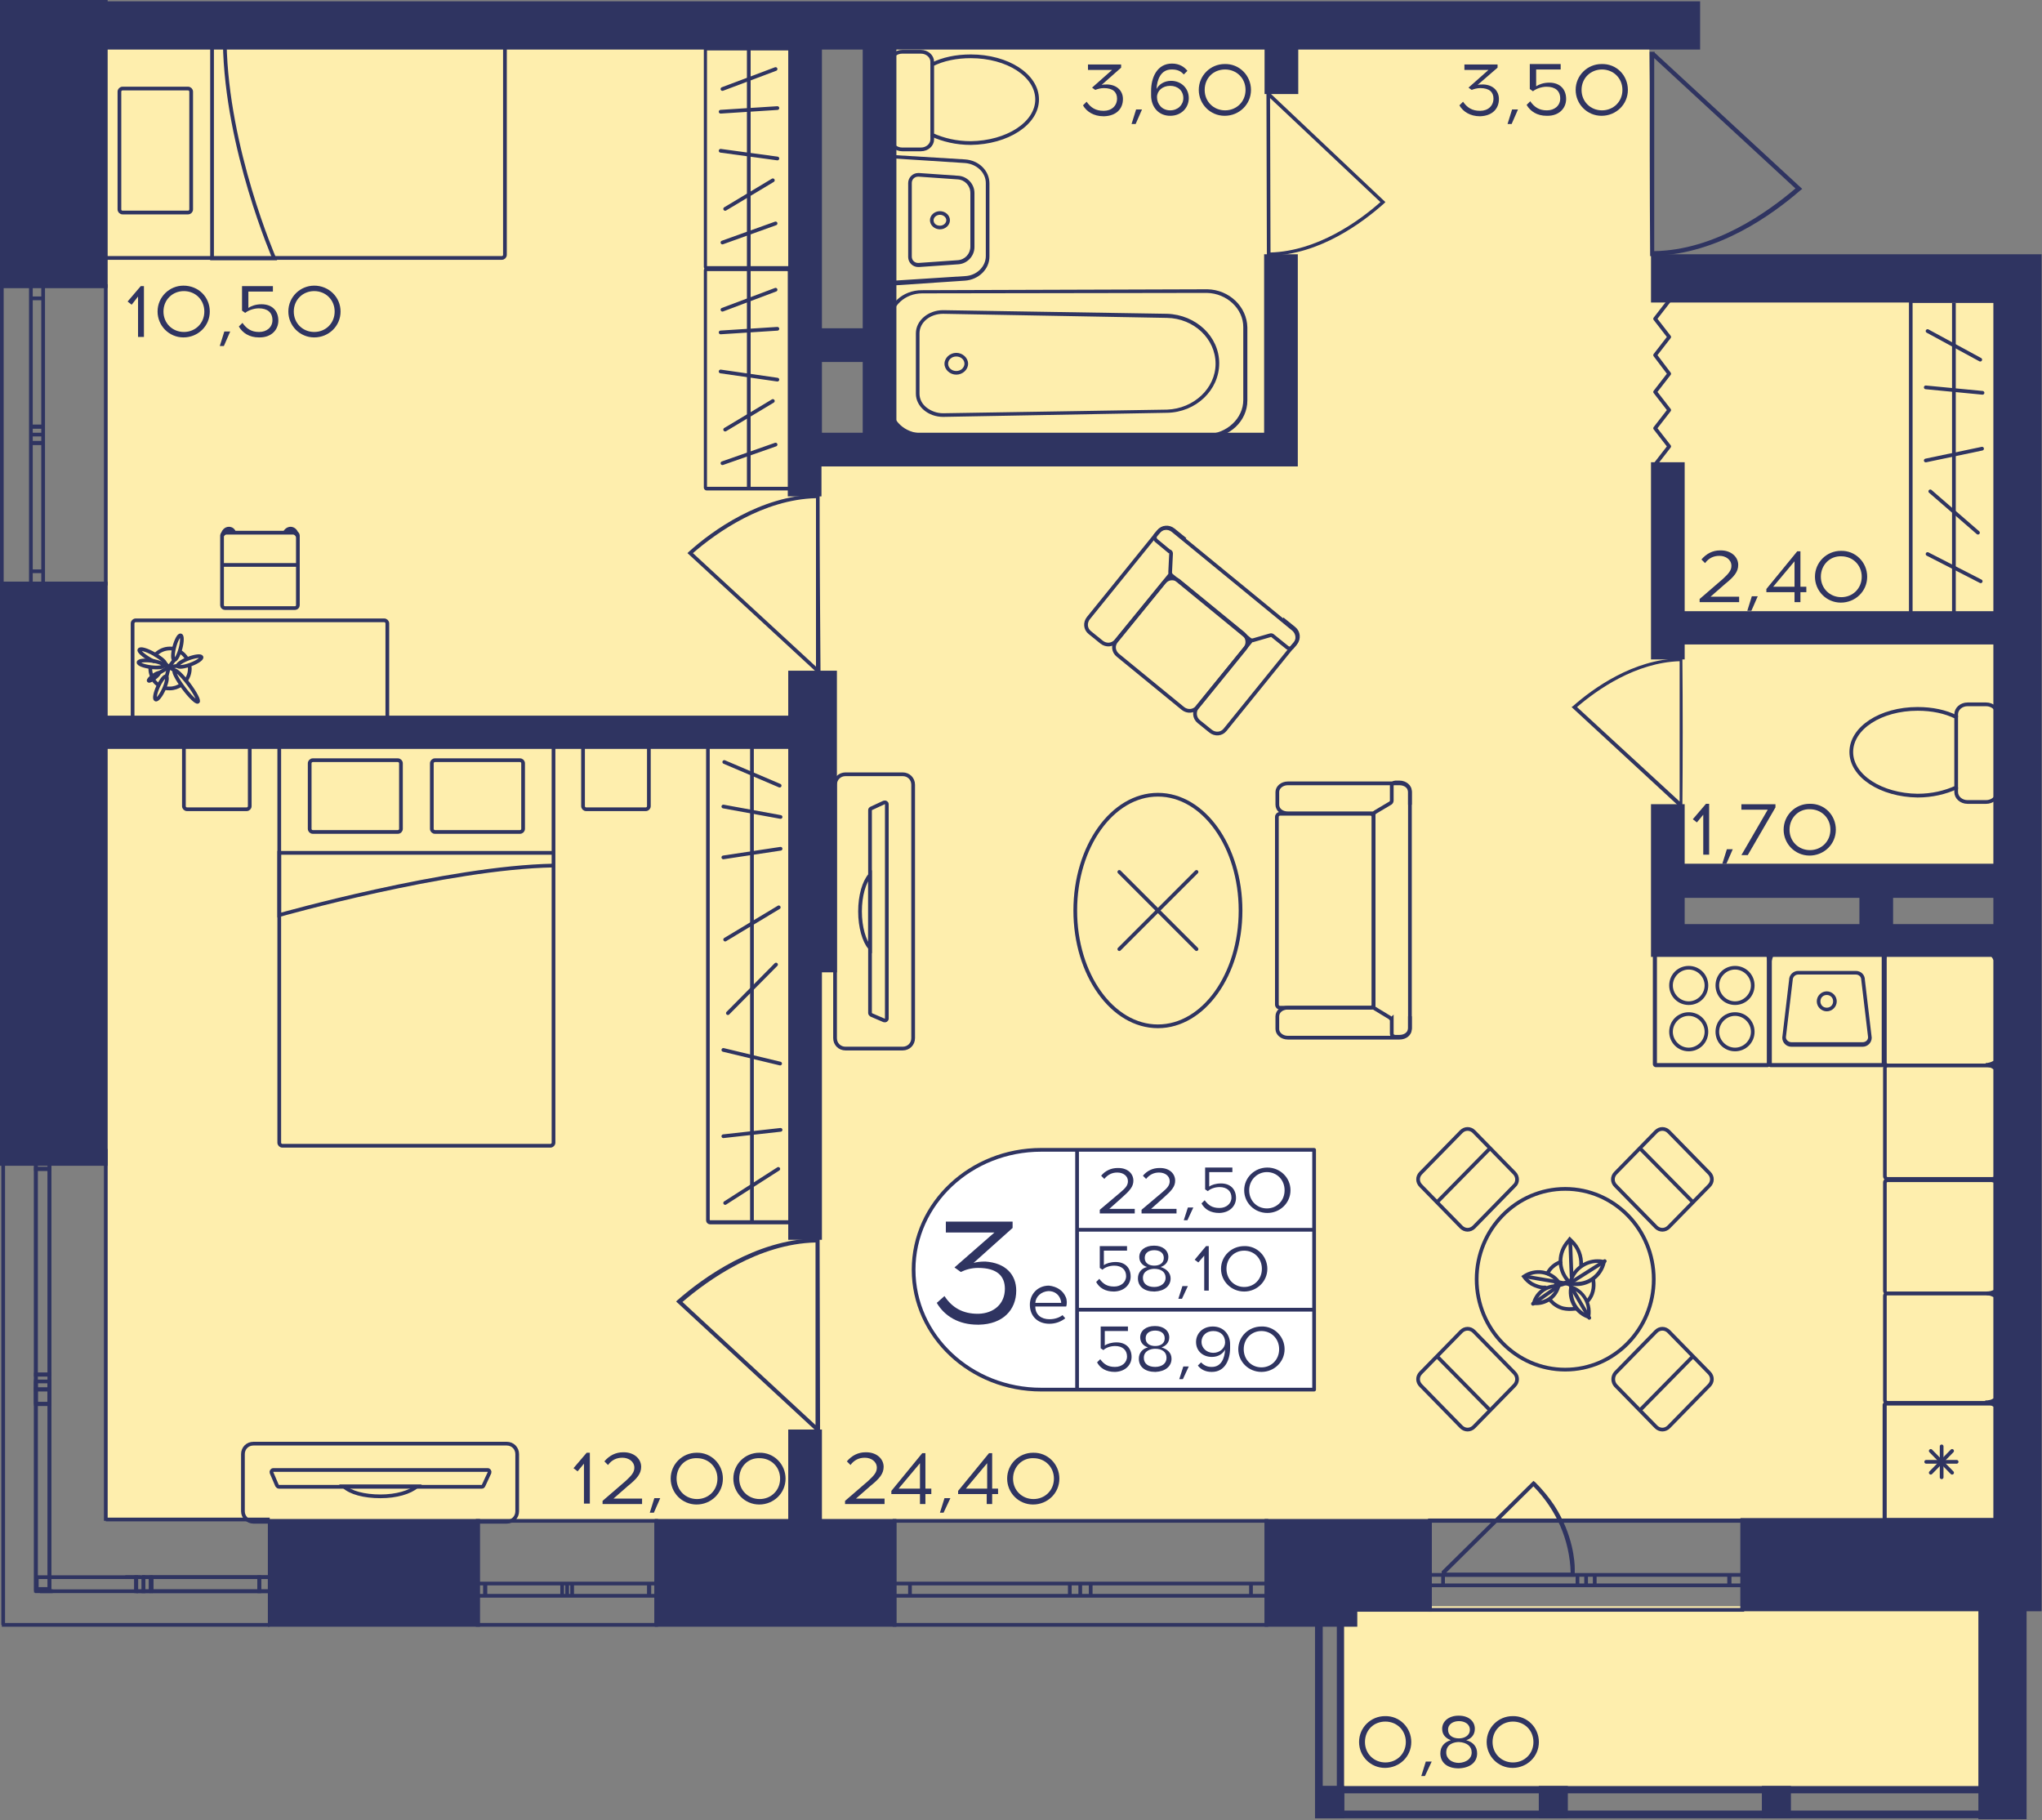 <?xml version="1.0" encoding="utf-8"?>
<!-- Generator: Adobe Illustrator 22.1.0, SVG Export Plug-In . SVG Version: 6.00 Build 0)  -->
<svg version="1.1" id="Слой_1" xmlns="http://www.w3.org/2000/svg" xmlns:xlink="http://www.w3.org/1999/xlink" x="0px" y="0px"
	 viewBox="0 0 449.7 400.8" style="enable-background:new 0 0 449.7 400.8;" xml:space="preserve">
<rect x="0" y="0" width="449.7" height="400.8" fill="#808080" stroke="none"/>
<path style="fill:#FEEEAD;" d="M364.1,59.7c-0.3-18.6-0.7-37.1-1-55.7c-56.3,0-112.5,0-168.8,0c-0.2,31.7-0.4,63.3-0.5,95
	c-5.5,0-10.9,0-16.4,0c0-31.7,0-63.3,0-95C126,4,74.7,4,23.3,4c0,110.3,0,220.6,0,330.9H446c0-42.6,0-85.2,0-127.8
	c-26.2,0-52.4,0-78.6,0c0-4.4,0-8.7,0-13.1c26.2,0,52.4,0,78.6,0c0-44.8,0-89.5,0-134.3C418.7,59.7,391.4,59.7,364.1,59.7z"/>
<rect x="294.7" y="353.7" style="fill:#FEEEAD;" width="142.7" height="40.7"/>
<g>
	
		<rect x="437.1" y="393.3" transform="matrix(-1 3.375987e-07 -3.375987e-07 -1 880.731 793.681)" style="fill:#2F3461;" width="6.4" height="7.1"/>
	
		<rect x="289.7" y="393.3" transform="matrix(-1 3.375987e-07 -3.375987e-07 -1 585.756 793.682)" style="fill:#2F3461;" width="6.4" height="7.1"/>
	
		<rect x="338.8" y="393.3" transform="matrix(-1 3.375987e-07 -3.375987e-07 -1 684.081 793.682)" style="fill:#2F3461;" width="6.4" height="7.1"/>
	
		<rect x="388" y="393.3" transform="matrix(-1 3.375987e-07 -3.375987e-07 -1 782.406 793.681)" style="fill:#2F3461;" width="6.4" height="7.1"/>
	<g>
		<path style="fill:#2F3461;" d="M441.9,357.1l0,41.7h-3.1l0-41.7L441.9,357.1 M443.6,355.4l-6.4,0l0,45h6.4L443.6,355.4
			L443.6,355.4z"/>
	</g>
	<g>
		<path style="fill:#2F3461;" d="M294.4,357.1l0,41.7h-3.1v-41.7H294.4 M296,355.4h-6.4v45h6.4V355.4L296,355.4z"/>
	</g>
	<g>
		<path style="fill:#2F3461;" d="M441.9,394.9v3.8l-150.6,0v-3.8H441.9 M443.6,393.3l-153.9,0v7.1l153.9,0V393.3L443.6,393.3z"/>
	</g>
</g>
<g>
	<path style="fill:none;stroke:#2F3461;stroke-width:0.819;stroke-miterlimit:10;" d="M314.9,354.5h68.8v-19.7h-68.8V354.5z
		 M383.7,354.5h-68.8 M383.7,334.9h-68.8 M383.7,349.1h-2.9v-2.3h2.9V349.1z M349.3,346.8h1.9v2.3h-1.9V346.8z M380.9,349.1h-29.7
		v-2.3h29.7V349.1z M349.3,349.1h-1.9v-2.3h1.9V349.1z M314.9,346.8h2.9v2.3h-2.9V346.8z M347.4,349.1h-29.6v-2.3h29.6V349.1z
		 M383.7,349.1h-2.9 M380.9,349.1v-2.3 M380.9,346.8h2.9 M349.3,346.8h1.9 M351.2,346.8v2.3 M351.2,349.1h-1.9 M380.9,349.1h-29.7
		 M351.2,346.8h29.7 M349.3,349.1h-1.9 M347.4,349.1v-2.3 M347.4,346.8h1.9 M314.9,346.8h2.9 M317.8,346.8v2.3 M317.8,349.1h-2.9
		 M347.4,349.1h-29.6 M317.8,346.8h29.6"/>
</g>
<g>
	<path style="fill:none;stroke:#2F3461;stroke-width:0.819;stroke-miterlimit:10;" d="M197,357.8h81.9v-22.9H197V357.8z
		 M278.9,357.8H197 M278.9,334.9H197 M278.9,351.4h-3.4v-2.7h3.4V351.4z M237.9,348.7h2.3v2.7h-2.3V348.7z M275.5,351.4h-35.3v-2.7
		h35.3V351.4z M237.9,351.4h-2.3v-2.7h2.3V351.4z M197,348.7h3.4v2.7H197V348.7z M235.6,351.4h-35.2v-2.7h35.2V351.4z M278.9,351.4
		h-3.4 M275.5,351.4v-2.7 M275.5,348.7h3.4 M237.9,348.7h2.3 M240.2,348.7v2.7 M240.2,351.4h-2.3 M275.5,351.4h-35.3 M240.2,348.7
		h35.3 M237.9,351.4h-2.3 M235.6,351.4v-2.7 M235.6,348.7h2.3 M197,348.7h3.4 M200.4,348.7v2.7 M200.4,351.4H197 M235.6,351.4h-35.2
		 M200.4,348.7h35.2"/>
</g>
<g>
	<path style="fill:none;stroke:#2F3461;stroke-width:0.819;stroke-miterlimit:10;" d="M105.2,357.8h39.3v-22.9h-39.3V357.8z
		 M144.6,357.8h-39.3 M144.6,334.9h-39.3 M144.6,351.4h-1.6v-2.7h1.6V351.4z M124.9,348.7h1.1v2.7h-1.1V348.7z M142.9,351.4H126
		v-2.7h16.9V351.4z M124.9,351.4h-1.1v-2.7h1.1V351.4z M105.2,348.7h1.6v2.7h-1.6V348.7z M123.8,351.4h-16.9v-2.7h16.9V351.4z
		 M144.6,351.4h-1.6 M142.9,351.4v-2.7 M142.9,348.7h1.6 M124.9,348.7h1.1 M126,348.7v2.7 M126,351.4h-1.1 M142.9,351.4H126
		 M126,348.7h16.9 M124.9,351.4h-1.1 M123.8,351.4v-2.7 M123.8,348.7h1.1 M105.2,348.7h1.6 M106.9,348.7v2.7 M106.9,351.4h-1.6
		 M123.8,351.4h-16.9 M106.9,348.7h16.9"/>
</g>
<g>
	<path style="fill:none;stroke:#2F3461;stroke-width:0.819;stroke-miterlimit:10;" d="M0.4,128.5l0-65.5l22.9,0l0,65.5L0.4,128.5z
		 M0.4,63l0,65.5 M23.3,63l0,65.5 M6.8,63l0,2.7h2.7l0-2.7H6.8z M9.5,95.7l0-1.8H6.8l0,1.8H9.5z M6.8,65.7l0,28.3h2.7l0-28.3H6.8z
		 M6.8,95.7l0,1.8h2.7v-1.8H6.8z M9.5,128.5l0-2.7H6.8l0,2.7H9.5z M6.8,97.6l0,28.2h2.7l0-28.2H6.8z M6.8,63l0,2.7 M6.8,65.7h2.7
		 M9.5,65.7l0-2.7 M9.5,95.7l0-1.8 M9.5,93.9H6.8 M6.8,93.9l0,1.8 M6.8,65.7l0,28.3 M9.5,93.9l0-28.3 M6.8,95.7l0,1.8 M6.8,97.6h2.7
		 M9.5,97.6v-1.8 M9.5,128.5l0-2.7 M9.5,125.8H6.8 M6.8,125.8l0,2.7 M6.8,97.6l0,28.2 M9.5,125.8l0-28.2"/>
</g>
<g>
	<line style="fill:none;stroke:#2F3461;stroke-width:0.819;stroke-miterlimit:10;" x1="59.4" y1="357.8" x2="0.4" y2="357.8"/>
	<line style="fill:none;stroke:#2F3461;stroke-width:0.819;stroke-miterlimit:10;" x1="59.4" y1="334.6" x2="23.3" y2="334.6"/>
	<rect x="57.1" y="347.3" style="fill:none;stroke:#2F3461;stroke-width:0.819;stroke-miterlimit:10;" width="2.3" height="3.1"/>
	<rect x="31.6" y="347.3" style="fill:none;stroke:#2F3461;stroke-width:0.819;stroke-miterlimit:10;" width="1.6" height="3.1"/>
	<rect x="33.4" y="347.3" style="fill:none;stroke:#2F3461;stroke-width:0.819;stroke-miterlimit:10;" width="23.7" height="3.1"/>
	<rect x="30" y="347.3" style="fill:none;stroke:#2F3461;stroke-width:0.819;stroke-miterlimit:10;" width="1.6" height="3.1"/>
	<rect x="8.1" y="347.3" style="fill:none;stroke:#2F3461;stroke-width:0.819;stroke-miterlimit:10;" width="21.9" height="3.1"/>
	<line style="fill:none;stroke:#2F3461;stroke-width:0.819;stroke-miterlimit:10;" x1="59.4" y1="350.4" x2="57.1" y2="350.4"/>
	<line style="fill:none;stroke:#2F3461;stroke-width:0.819;stroke-miterlimit:10;" x1="57.1" y1="350.4" x2="57.1" y2="347.3"/>
	<line style="fill:none;stroke:#2F3461;stroke-width:0.819;stroke-miterlimit:10;" x1="56.9" y1="347.3" x2="59.4" y2="347.3"/>
	<line style="fill:none;stroke:#2F3461;stroke-width:0.819;stroke-miterlimit:10;" x1="29.3" y1="347.3" x2="31" y2="347.3"/>
	<line style="fill:none;stroke:#2F3461;stroke-width:0.819;stroke-miterlimit:10;" x1="33.2" y1="347.3" x2="33.2" y2="350.4"/>
	<line style="fill:none;stroke:#2F3461;stroke-width:0.819;stroke-miterlimit:10;" x1="33.2" y1="350.4" x2="31.6" y2="350.4"/>
	<line style="fill:none;stroke:#2F3461;stroke-width:0.819;stroke-miterlimit:10;" x1="57.1" y1="350.4" x2="33.4" y2="350.4"/>
	<line style="fill:none;stroke:#2F3461;stroke-width:0.819;stroke-miterlimit:10;" x1="31.3" y1="347.3" x2="56.9" y2="347.3"/>
	<line style="fill:none;stroke:#2F3461;stroke-width:0.819;stroke-miterlimit:10;" x1="31.6" y1="350.4" x2="30" y2="350.4"/>
	<line style="fill:none;stroke:#2F3461;stroke-width:0.819;stroke-miterlimit:10;" x1="30" y1="350.4" x2="30" y2="347.3"/>
	<line style="fill:none;stroke:#2F3461;stroke-width:0.819;stroke-miterlimit:10;" x1="27.6" y1="347.3" x2="29.3" y2="347.3"/>
	<line style="fill:none;stroke:#2F3461;stroke-width:0.819;stroke-miterlimit:10;" x1="0.7" y1="357.8" x2="0.7" y2="253"/>
	<line style="fill:none;stroke:#2F3461;stroke-width:0.819;stroke-miterlimit:10;" x1="23.3" y1="334.9" x2="23.3" y2="253"/>
	<rect x="7.9" y="305.9" style="fill:none;stroke:#2F3461;stroke-width:0.819;stroke-miterlimit:10;" width="3" height="3.2"/>
	<rect x="7.9" y="304.2" style="fill:none;stroke:#2F3461;stroke-width:0.819;stroke-miterlimit:10;" width="3" height="45.7"/>
	<rect x="7.9" y="302.7" style="fill:none;stroke:#2F3461;stroke-width:0.819;stroke-miterlimit:10;" width="3" height="3.3"/>
	<rect x="7.9" y="253" style="fill:none;stroke:#2F3461;stroke-width:0.819;stroke-miterlimit:10;" width="3" height="4.4"/>
	<rect x="7.9" y="257.4" style="fill:none;stroke:#2F3461;stroke-width:0.819;stroke-miterlimit:10;" width="3" height="45.3"/>
	<line style="fill:none;stroke:#2F3461;stroke-width:0.819;stroke-miterlimit:10;" x1="8.8" y1="350.4" x2="11.6" y2="350.4"/>
	<line style="fill:none;stroke:#2F3461;stroke-width:0.819;stroke-miterlimit:10;" x1="10.9" y1="305.9" x2="10.9" y2="309.2"/>
	<line style="fill:none;stroke:#2F3461;stroke-width:0.819;stroke-miterlimit:10;" x1="10.9" y1="309.2" x2="7.9" y2="309.2"/>
	<line style="fill:none;stroke:#2F3461;stroke-width:0.819;stroke-miterlimit:10;" x1="7.9" y1="309.2" x2="7.9" y2="305.9"/>
	<line style="fill:none;stroke:#2F3461;stroke-width:0.819;stroke-miterlimit:10;" x1="7.9" y1="350.7" x2="7.9" y2="304.2"/>
	<line style="fill:none;stroke:#2F3461;stroke-width:0.819;stroke-miterlimit:10;" x1="10.9" y1="304.2" x2="10.9" y2="350.7"/>
	<line style="fill:none;stroke:#2F3461;stroke-width:0.819;stroke-miterlimit:10;" x1="7.9" y1="305.9" x2="7.9" y2="302.7"/>
	<line style="fill:none;stroke:#2F3461;stroke-width:0.819;stroke-miterlimit:10;" x1="7.9" y1="302.7" x2="10.9" y2="302.7"/>
	<line style="fill:none;stroke:#2F3461;stroke-width:0.819;stroke-miterlimit:10;" x1="10.9" y1="302.7" x2="10.9" y2="305.9"/>
	<line style="fill:none;stroke:#2F3461;stroke-width:0.819;stroke-miterlimit:10;" x1="10.9" y1="253" x2="10.9" y2="257.4"/>
	<line style="fill:none;stroke:#2F3461;stroke-width:0.819;stroke-miterlimit:10;" x1="10.9" y1="257.4" x2="7.9" y2="257.4"/>
	<line style="fill:none;stroke:#2F3461;stroke-width:0.819;stroke-miterlimit:10;" x1="7.9" y1="257.4" x2="7.9" y2="253"/>
	<line style="fill:none;stroke:#2F3461;stroke-width:0.819;stroke-miterlimit:10;" x1="7.9" y1="302.7" x2="7.9" y2="257.4"/>
	<line style="fill:none;stroke:#2F3461;stroke-width:0.819;stroke-miterlimit:10;" x1="10.9" y1="257.4" x2="10.9" y2="302.7"/>
</g>
<path style="fill:#2F3461;" d="M363.4,56.4c0.3,0,0.6,0,0.9,0v-0.1c14-0.3,26.1-9.1,32.2-14.4l0.4-0.3l-32.5-30v-0.2
	c-0.4,0-0.7,0-1.1,0C363.3,26.3,363.3,41.4,363.4,56.4z M364.3,12.8l31.1,28.7c-6.1,5.2-17.8,13.6-31.1,13.8L364.3,12.8z"/>
<path style="fill:#2F3461;" d="M279,56.4c0.2,0,0.5,0,0.7,0v-0.1c10.9-0.2,20.4-7.3,25.1-11.5l0.3-0.3l-25.4-24v-0.2
	c-0.3,0-0.5,0-0.8,0C278.9,32.4,279,44.4,279,56.4z M279.7,21.6L304,44.5c-4.7,4.2-13.9,10.8-24.2,11.1L279.7,21.6z"/>
<path style="fill:#2F3461;" d="M180.5,108.8c-0.3,0-0.5,0-0.8,0v0.1c-12.2,0.3-22.8,7.9-28,12.6l-0.3,0.3l28.4,26.2v0.2
	c0.3,0,0.6,0,0.9,0C180.6,135,180.5,121.9,180.5,108.8z M179.7,146.8l-27.1-25c5.3-4.6,15.5-11.8,27.1-12.1L179.7,146.8z"/>
<path style="fill:#2F3461;" d="M180.5,272.6c-0.3,0-0.6,0-0.9,0v0.1c-13.2,0.3-24.7,8.6-30.4,13.6l-0.3,0.3l30.7,28.4v0.2
	c0.3,0,0.7,0,1,0C180.6,301,180.5,286.8,180.5,272.6z M179.6,313.8l-29.3-27.1c5.7-4.9,16.8-12.8,29.3-13.1L179.6,313.8z"/>
<path style="fill:#2F3461;" d="M370.5,144.9c-0.2,0-0.4,0-0.7,0v0.1c-10.1,0.2-19,6.6-23.4,10.5l-0.3,0.2l23.6,21.8v0.1
	c0.3,0,0.5,0,0.8,0C370.6,166.7,370.6,155.8,370.5,144.9z M369.9,176.5l-22.6-20.8c4.4-3.8,12.9-9.8,22.6-10.1L369.9,176.5z"/>
<polyline style="fill:none;stroke:#2F3461;stroke-width:0.819;stroke-linecap:round;stroke-linejoin:round;stroke-miterlimit:10;" points="
	367.6,66.2 364.5,70.2 367.6,74.2 364.5,78.2 367.6,82.3 364.5,86.3 367.6,90.3 364.5,94.3 367.6,98.3 364.5,102.3 "/>
<path style="fill:#2F3461;" d="M338.1,326.4c1.6,1.6,3,3.3,4.2,5.1c4.2,6.5,4.5,12.6,4.5,13.9c0,0.8,0,1.4,0,1.8c-0.3,0-0.5,0-0.8,0
	h-28.4l-0.1,0.1c0-0.4,0-0.9,0-1.3l20.2-19.9L338.1,326.4z M318.5,346.3h27.4c-0.2-7.1-3.1-13.8-8.2-19L318.5,346.3z"/>
<g>
	<path style="fill:none;stroke:#2F3461;stroke-width:0.819;stroke-linecap:square;stroke-miterlimit:10;" d="M349.8,286.3
		c0.5-0.6,0.8-1.2,1-2c0.2-0.8,0.2-1.6,0.1-2.3"/>
	<path style="fill:none;stroke:#2F3461;stroke-width:0.819;stroke-linecap:square;stroke-miterlimit:10;" d="M341.5,286.4
		c0.7,0.8,1.6,1.4,2.7,1.7c0.9,0.2,1.7,0.2,2.6,0.1"/>
	<path style="fill:none;stroke:#2F3461;stroke-width:0.819;stroke-linecap:square;stroke-miterlimit:10;" d="M343.6,277.9
		c-1.2,0.5-2.2,1.3-2.8,2.5"/>
	<g>
		<path style="fill:#2F3461;" d="M346.4,284c2.1,0.9,3.3,3.1,3.1,5.4C347.4,288.4,346.2,286.2,346.4,284 M345.7,282.9
			c-0.9,3.3,1.1,6.7,4.4,7.6C351,287.2,349,283.8,345.7,282.9L345.7,282.9z"/>
	</g>
	<path style="fill:none;stroke:#2F3461;stroke-width:0.819;stroke-linecap:round;stroke-miterlimit:10;" d="M342.6,282.9
		c0.2-0.1,0.4-0.4,0.7-0.5c-1.8-2.5-5.2-3-7.7-1.3c0.5,0.7,1.1,1.2,1.7,1.6c0.9,0.5,2,0.9,3,0.8"/>
	<g>
		<path style="fill:#2F3461;" d="M342.7,283.6c-0.7,1.7-2.4,2.9-4.3,2.9C339.1,284.8,340.8,283.6,342.7,283.6 M342.7,282.8
			c-2.6,0-4.9,1.8-5.4,4.5c0.3,0.1,0.7,0.1,1,0.1c2.6,0,4.9-1.8,5.4-4.5C343.4,282.8,343.1,282.8,342.7,282.8L342.7,282.8z"/>
	</g>
	<path style="fill:none;stroke:#2F3461;stroke-width:0.819;stroke-linecap:round;stroke-miterlimit:10;" d="M348.2,278.5
		c0.1-1.8-0.6-3.8-2.1-5.2l-0.4-0.4l-0.3,0.4c-2.3,2.5-2.3,6.2-0.1,8.7c0.1,0.1,0.1,0.1,0.2,0.2"/>
	
		<line style="fill:none;stroke:#2F3461;stroke-width:0.819;stroke-linecap:round;stroke-linejoin:round;stroke-miterlimit:10;" x1="346.1" y1="281" x2="345.8" y2="273.2"/>
	<g>
		<path style="fill:#2F3461;" d="M351.8,278.1c0.3,0,0.6,0,0.9,0.1c-0.7,2.4-2.9,4.1-5.5,4.1c-0.3,0-0.6,0-0.9-0.1
			C347,279.8,349.3,278.1,351.8,278.1 M351.8,277.3c-3,0-5.7,2.1-6.4,5.1l-0.1,0.5l0.5,0.1c0.5,0.1,1,0.2,1.4,0.2
			c3,0,5.7-2.1,6.4-5.1l0.1-0.5l-0.5-0.1C352.7,277.3,352.3,277.3,351.8,277.3L351.8,277.3z"/>
	</g>
	
		<line style="fill:none;stroke:#2F3461;stroke-width:0.819;stroke-linecap:round;stroke-linejoin:round;stroke-miterlimit:10;" x1="345.5" y1="282.7" x2="353.4" y2="277.7"/>
	
		<line style="fill:none;stroke:#2F3461;stroke-width:0.819;stroke-linecap:round;stroke-miterlimit:10;" x1="343" y1="282.3" x2="336" y2="281.1"/>
	<polyline style="fill:none;stroke:#2F3461;stroke-width:0.819;stroke-linecap:round;stroke-miterlimit:10;" points="337.6,287.1 
		343.5,283 344.8,282.6 	"/>
	<path style="fill:none;stroke:#2F3461;stroke-width:0.819;stroke-linecap:round;stroke-miterlimit:10;" d="M345.5,282.5l0.5,0.8
		c0,0.1,4,6.9,4,6.9"/>
	
		<line style="fill:none;stroke:#2F3461;stroke-width:0.819;stroke-linecap:round;stroke-miterlimit:10;" x1="343" y1="282.3" x2="345.9" y2="282.8"/>
	
		<line style="fill:none;stroke:#2F3461;stroke-width:0.819;stroke-linecap:round;stroke-miterlimit:10;" x1="345.5" y1="282.2" x2="344.6" y2="282.5"/>
	<polygon style="fill:none;stroke:#2F3461;stroke-width:0.819;stroke-linecap:round;stroke-miterlimit:10;" points="345.5,282.3 
		344.9,282.5 345.3,282.7 	"/>
	<polygon style="fill:#2F3461;" points="342.3,282.8 343.5,283 344.4,282.7 343,282.3 	"/>
	<path style="fill:#2F3461;" d="M344.6,282.8c0,0,1.2,0.2,1.2,0.2l-0.3-0.4l-0.7-0.1L344.6,282.8z"/>
	<polygon style="fill:#2F3461;" points="344.1,282.4 345.4,282 345.5,282.2 344.7,282.6 	"/>
</g>
<g>
	<path style="fill:#2F3461;" d="M439.4,210c0.1,0,0.2,0.1,0.2,0.2V234c0,0.1-0.1,0.2-0.2,0.2h-23.7c-0.1,0-0.2-0.1-0.2-0.2v-23.8
		c0-0.1,0.1-0.2,0.2-0.2H439.4 M439.4,209.2h-23.7c-0.5,0-1,0.4-1,1V234c0,0.5,0.4,1,1,1h23.7c0.5,0,1-0.4,1-1v-23.8
		C440.4,209.6,439.9,209.2,439.4,209.2L439.4,209.2z"/>
</g>
<g>
	<g>
		<path style="fill:#2F3461;" d="M414.4,210v24.1h-24.2V210H414.4 M414.5,209.2h-24.5c-0.4,0-0.7,0.3-0.7,0.7v24.4
			c0,0.4,0.3,0.7,0.7,0.7h24.5c0.4,0,0.7-0.3,0.7-0.7v-24.4C415.2,209.5,414.9,209.2,414.5,209.2L414.5,209.2z"/>
	</g>
	<g>
		<path style="fill:#2F3461;" d="M408.7,214.6c0.7,0,1.2,0.5,1.2,1.2v0l0,0l1.5,12.6c0,0.6-0.5,1.1-1.2,1.1h-15.7
			c-0.6,0-1.2-0.5-1.2-1.1l1.5-12.6l0,0v0c0-0.6,0.5-1.2,1.2-1.2H408.7 M408.7,213.8h-12.7c-1.1,0-2,0.9-2,2l-1.5,12.7
			c0,1.1,0.9,2,2,2h15.7c1.1,0,2-0.9,2-2l-1.5-12.7C410.7,214.6,409.8,213.8,408.7,213.8L408.7,213.8z"/>
	</g>
	<g>
		<path style="fill:#2F3461;" d="M402.3,219.1c0.8,0,1.4,0.6,1.4,1.4s-0.6,1.4-1.4,1.4c-0.8,0-1.4-0.6-1.4-1.4
			S401.5,219.1,402.3,219.1 M402.3,218.3c-1.2,0-2.2,1-2.2,2.2c0,1.2,1,2.2,2.2,2.2s2.2-1,2.2-2.2
			C404.5,219.3,403.5,218.3,402.3,218.3L402.3,218.3z"/>
	</g>
</g>
<g>
	<g>
		<path style="fill:#2F3461;" d="M389.1,210v24.1h-24.2V210H389.1 M389.2,209.2h-24.5c-0.4,0-0.7,0.3-0.7,0.7v24.4
			c0,0.4,0.3,0.7,0.7,0.7h24.5c0.4,0,0.7-0.3,0.7-0.7v-24.4C389.9,209.5,389.6,209.2,389.2,209.2L389.2,209.2z"/>
	</g>
	<g>
		<g>
			<path style="fill:#2F3461;" d="M371.9,213.5c1.9,0,3.5,1.6,3.5,3.5s-1.6,3.5-3.5,3.5s-3.5-1.6-3.5-3.5S370,213.5,371.9,213.5
				 M371.9,212.7c-2.4,0-4.3,1.9-4.3,4.3s1.9,4.3,4.3,4.3c2.4,0,4.3-1.9,4.3-4.3S374.3,212.7,371.9,212.7L371.9,212.7z"/>
		</g>
		<g>
			<path style="fill:#2F3461;" d="M382.1,223.7c1.9,0,3.5,1.6,3.5,3.5c0,1.9-1.6,3.5-3.5,3.5s-3.5-1.6-3.5-3.5
				C378.6,225.3,380.2,223.7,382.1,223.7 M382.1,222.9c-2.4,0-4.3,1.9-4.3,4.3s1.9,4.3,4.3,4.3s4.3-1.9,4.3-4.3
				S384.5,222.9,382.1,222.9L382.1,222.9z"/>
		</g>
		<g>
			<path style="fill:#2F3461;" d="M382.1,213.5c1.9,0,3.5,1.6,3.5,3.5s-1.6,3.5-3.5,3.5s-3.5-1.6-3.5-3.5S380.2,213.5,382.1,213.5
				 M382.1,212.7c-2.4,0-4.3,1.9-4.3,4.3s1.9,4.3,4.3,4.3s4.3-1.9,4.3-4.3S384.5,212.7,382.1,212.7L382.1,212.7z"/>
		</g>
		<g>
			<path style="fill:#2F3461;" d="M371.9,223.7c1.9,0,3.5,1.6,3.5,3.5c0,1.9-1.6,3.5-3.5,3.5s-3.5-1.6-3.5-3.5
				C368.4,225.3,370,223.7,371.9,223.7 M371.9,222.9c-2.4,0-4.3,1.9-4.3,4.3s1.9,4.3,4.3,4.3c2.4,0,4.3-1.9,4.3-4.3
				S374.3,222.9,371.9,222.9L371.9,222.9z"/>
		</g>
	</g>
</g>
<g>
	<g>
		<path style="fill:#2F3461;" d="M439.6,309.5v24.8h-24.1v-24.8H439.6 M439.7,308.7h-24.4c-0.4,0-0.7,0.3-0.7,0.7v25.1
			c0,0.4,0.3,0.7,0.7,0.7h24.4c0.4,0,0.7-0.3,0.7-0.7v-25.1C440.4,309,440.1,308.7,439.7,308.7L439.7,308.7z"/>
	</g>
	<g>
		
			<line style="fill:none;stroke:#2F3461;stroke-width:0.819;stroke-linecap:round;stroke-miterlimit:10;" x1="430.9" y1="321.9" x2="424.2" y2="321.9"/>
		
			<line style="fill:none;stroke:#2F3461;stroke-width:0.819;stroke-linecap:round;stroke-miterlimit:10;" x1="429.9" y1="319.5" x2="425.2" y2="324.3"/>
		
			<line style="fill:none;stroke:#2F3461;stroke-width:0.819;stroke-linecap:round;stroke-miterlimit:10;" x1="427.6" y1="318.5" x2="427.6" y2="325.3"/>
		
			<line style="fill:none;stroke:#2F3461;stroke-width:0.819;stroke-linecap:round;stroke-miterlimit:10;" x1="425.2" y1="319.5" x2="429.9" y2="324.3"/>
	</g>
</g>
<g>
	<path style="fill:none;stroke:#2F3461;stroke-width:0.819;stroke-miterlimit:10;" d="M186.2,230.9l12.6,0c1.3,0,2.3-1,2.3-2.3
		l0-55.8c0-1.3-1-2.3-2.3-2.3h-12.6c-1.3,0-2.3,1-2.3,2.3l0,55.8C183.9,229.9,184.9,230.9,186.2,230.9z M191.6,178.4
		c0-0.2,0.1-0.3,0.3-0.4l2.8-1.3c0.3-0.1,0.6,0.1,0.6,0.4c0,2,0,8.2,0,15.6l0,16c0,7.3,0,13.6,0,15.6c0,0.3-0.3,0.5-0.6,0.4
		l-2.8-1.2c-0.1-0.1-0.3-0.2-0.3-0.4L191.6,178.4z"/>
	<g>
		<path style="fill:none;stroke:#2F3461;stroke-width:0.819;stroke-miterlimit:10;" d="M189.4,200.7c0-3.5,0.9-6.5,2.2-8l0,16.1
			C190.3,207.2,189.4,204.2,189.4,200.7z"/>
	</g>
</g>
<g>
	<g>
		<path style="fill:none;stroke:#2F3461;stroke-width:0.819;stroke-miterlimit:10;" d="M205.3,14.2v-0.6c0-1.2-1.1-2.2-2.5-2.2
			h-4.1c-1.4,0-2.5,1-2.5,2.2v17.1c0,1.2,1.1,2.2,2.5,2.2h4.1c1.4,0,2.5-1,2.5-2.2v-1"/>
	</g>
	<g>
		<path style="fill:none;stroke:#2F3461;stroke-width:0.819;stroke-miterlimit:10;" d="M228.4,21.9c0-5.3-6.5-9.5-14.6-9.5
			c-3.2,0-6.1,0.6-8.5,1.8v15.5c2.4,1.1,5.3,1.8,8.5,1.8C221.8,31.4,228.4,27.2,228.4,21.9z"/>
	</g>
</g>
<g>
	<g>
		<g>
			<path style="fill:#2F3461;" d="M174.8,163.9C174.8,163.9,174.9,164,174.8,163.9l0.1,104.7c0,0,0,0.1-0.1,0.1h-18.4
				c0,0-0.1,0-0.1-0.1V164c0,0,0-0.1,0.1-0.1H174.8 M174.8,163.1h-18.4c-0.5,0-0.9,0.4-0.9,0.9v104.7c0,0.5,0.4,0.9,0.9,0.9h18.4
				c0.5,0,0.9-0.4,0.9-0.9V164C175.7,163.5,175.3,163.1,174.8,163.1L174.8,163.1z"/>
		</g>
	</g>
	<line style="fill:none;stroke:#2F3461;stroke-width:0.819;stroke-miterlimit:10;" x1="165.6" y1="269.2" x2="165.6" y2="163.5"/>
	
		<line style="fill:none;stroke:#2F3461;stroke-width:0.819;stroke-linecap:round;stroke-miterlimit:10;" x1="159.3" y1="250.2" x2="171.9" y2="248.8"/>
	
		<line style="fill:none;stroke:#2F3461;stroke-width:0.819;stroke-linecap:round;stroke-miterlimit:10;" x1="159.3" y1="231.2" x2="171.8" y2="234.2"/>
	
		<line style="fill:none;stroke:#2F3461;stroke-width:0.819;stroke-linecap:round;stroke-miterlimit:10;" x1="159.5" y1="167.8" x2="171.7" y2="173"/>
	
		<line style="fill:none;stroke:#2F3461;stroke-width:0.819;stroke-linecap:round;stroke-miterlimit:10;" x1="160.3" y1="223.1" x2="170.9" y2="212.4"/>
	
		<line style="fill:none;stroke:#2F3461;stroke-width:0.819;stroke-linecap:round;stroke-miterlimit:10;" x1="159.7" y1="206.9" x2="171.5" y2="199.8"/>
	
		<line style="fill:none;stroke:#2F3461;stroke-width:0.819;stroke-linecap:round;stroke-miterlimit:10;" x1="159.3" y1="188.8" x2="171.9" y2="186.9"/>
	
		<line style="fill:none;stroke:#2F3461;stroke-width:0.819;stroke-linecap:round;stroke-miterlimit:10;" x1="159.3" y1="177.6" x2="171.9" y2="179.9"/>
	
		<line style="fill:none;stroke:#2F3461;stroke-width:0.819;stroke-linecap:round;stroke-miterlimit:10;" x1="159.7" y1="264.9" x2="171.4" y2="257.4"/>
</g>
<g>
	<path style="fill:none;stroke:#2F3461;stroke-width:0.819;stroke-miterlimit:10;" d="M310.5,177.2v-2.8c0-1.1-1-1.9-2.3-1.9h-0.9
		l-23.7,0c-1.3,0-2.3,0.9-2.3,1.9v2.8c0,1.1,1,1.9,2.3,1.9h19.1"/>
	<path style="fill:none;stroke:#2F3461;stroke-width:0.819;stroke-miterlimit:10;" d="M310.5,223.8v2.8c0,1.1-1,1.9-2.3,1.9h-0.9
		l-23.7,0c-1.3,0-2.3-0.9-2.3-1.9v-2.8c0-1.1,1-1.9,2.3-1.9h19.1"/>
	<path style="fill:none;stroke:#2F3461;stroke-width:0.819;stroke-miterlimit:10;" d="M281.2,221.2v-41.3c0-0.4,0.3-0.7,0.7-0.7
		h19.9c0.4,0,0.7,0.3,0.7,0.7v41.3c0,0.4-0.3,0.7-0.7,0.7h-19.9C281.5,221.9,281.2,221.6,281.2,221.2z"/>
	<path style="fill:none;stroke:#2F3461;stroke-width:0.819;stroke-miterlimit:10;" d="M306.1,224.1l-3.3-2
		c-0.2-0.1-0.3-0.3-0.3-0.6v-42.1c0-0.2,0.1-0.4,0.4-0.6l3.2-1.9c0.2-0.1,0.4-0.3,0.4-0.6v-3.3c0-0.4,0.4-0.7,0.8-0.7h0.9
		c1.3,0,2.3,0.9,2.3,1.9l0,52.2c0,1.1-1,1.9-2.3,1.9h-0.9c-0.5,0-0.8-0.3-0.8-0.7v-3.2C306.4,224.5,306.3,224.3,306.1,224.1z"/>
</g>
<g>
	<ellipse style="fill:none;stroke:#2F3461;stroke-width:0.819;stroke-miterlimit:10;" cx="255" cy="200.5" rx="18.2" ry="25.5"/>
	<g>
		
			<line style="fill:none;stroke:#2F3461;stroke-width:0.819;stroke-linecap:round;stroke-miterlimit:10;" x1="263.5" y1="209" x2="246.5" y2="192"/>
		
			<line style="fill:none;stroke:#2F3461;stroke-width:0.819;stroke-linecap:round;stroke-miterlimit:10;" x1="263.5" y1="192" x2="246.5" y2="209"/>
	</g>
</g>
<g>
	<g>
		<path style="fill:#2F3461;" d="M265.8,64.5c4.4,0.1,8,3.5,8,7.5v16.1c0,4-3.6,7.4-8,7.5L203,95.4c-3.7,0-6.7-2.8-6.7-6.2l0-18.4
			c0-3.4,3-6.2,6.8-6.2L265.8,64.5 M265.9,63.7L203,63.9c-4.2,0-7.6,3.1-7.6,7l0,18.4c0,3.9,3.4,7,7.6,7l62.9,0.2
			c4.9-0.1,8.8-3.8,8.8-8.3l0-16.1C274.6,67.5,270.7,63.8,265.9,63.7L265.9,63.7z"/>
	</g>
	<g>
		<path style="fill:#2F3461;" d="M207.7,69.1L257,70c5.9,0.1,10.7,4.6,10.7,10.1c0,5.4-4.8,9.9-10.7,10.1L207.7,91
			c-1.4,0-2.7-0.5-3.7-1.3c-1-0.8-1.5-1.9-1.5-3V73.4C202.5,71,204.8,69.1,207.7,69.1 M207.7,68.3c-3.3,0-6,2.3-6,5.1v13.3
			c0,2.8,2.7,5.1,6,5.1l49.3-0.9c6.4-0.1,11.5-5,11.5-10.9v0c0-5.9-5.1-10.7-11.5-10.9L207.7,68.3L207.7,68.3z"/>
	</g>
	<g>
		<path style="fill:#2F3461;" d="M210.6,78.5c1,0,1.8,0.7,1.8,1.6c0,0.4-0.2,0.8-0.5,1.1c-0.3,0.3-0.8,0.5-1.3,0.5
			c-1,0-1.8-0.7-1.8-1.6C208.8,79.2,209.6,78.5,210.6,78.5 M210.6,77.7c-1.4,0-2.6,1.1-2.6,2.4c0,1.3,1.2,2.4,2.6,2.4
			c1.4,0,2.6-1.1,2.6-2.4S212,77.7,210.6,77.7L210.6,77.7z"/>
	</g>
</g>
<g>
	<g>
		<path style="fill:#2F3461;" d="M207,47.3c0.7,0,1.4,0.5,1.4,1.2c0,0.6-0.6,1.2-1.4,1.2s-1.4-0.5-1.4-1.2
			C205.6,47.8,206.3,47.3,207,47.3 M207,46.5c-1.2,0-2.2,0.9-2.2,2c0,1.1,1,2,2.2,2s2.2-0.9,2.2-2C209.2,47.4,208.2,46.5,207,46.5
			L207,46.5z"/>
	</g>
	<g>
		<path style="fill:#2F3461;" d="M196.9,34.9l15.6,1c2.6,0.2,4.6,2.1,4.6,4.4v16.1c0,2.3-2,4.3-4.6,4.4l-15.6,1V34.9 M196.1,34.1
			v28.8l16.4-1.1c3-0.2,5.4-2.5,5.4-5.3V40.4c0-2.8-2.3-5.1-5.4-5.3L196.1,34.1L196.1,34.1z"/>
	</g>
	<g>
		<path style="fill:#2F3461;" d="M202.2,38.9L202.2,38.9c0,0,0.1,0,0.1,0l8.6,0.6c1.6,0.1,2.8,1.4,2.8,3v11.8c0,1.6-1.2,2.9-2.8,3
			l-8.6,0.6c0,0-0.1,0-0.1,0c-0.8,0-1.4-0.6-1.4-1.4V40.3C200.8,39.5,201.4,38.9,202.2,38.9 M202.2,38.1c-1.2,0-2.2,1-2.2,2.2v16.3
			c0,1.2,1,2.2,2.2,2.2c0.1,0,0.1,0,0.2,0l8.6-0.6c2-0.1,3.6-1.8,3.6-3.8V42.5c0-2-1.6-3.7-3.6-3.8l-8.6-0.6
			C202.3,38.1,202.2,38.1,202.2,38.1L202.2,38.1z"/>
	</g>
</g>
<g>
	<ellipse style="fill:none;stroke:#2F3461;stroke-width:0.819;stroke-miterlimit:10;" cx="344.7" cy="281.7" rx="19.5" ry="19.9"/>
	<g>
		<g>
			<path style="fill:none;stroke:#2F3461;stroke-width:0.819;stroke-miterlimit:10;" d="M333.5,261.1l-8.9,9.1
				c-0.8,0.8-2,0.8-2.8,0l-8.9-9.1c-0.8-0.8-0.8-2,0-2.8l8.9-9.1c0.8-0.8,2-0.8,2.8,0l8.9,9.1C334.3,259.1,334.3,260.4,333.5,261.1z
				"/>
			
				<line style="fill:none;stroke:#2F3461;stroke-width:0.819;stroke-miterlimit:10;" x1="316.3" y1="264.9" x2="328.3" y2="252.7"/>
		</g>
	</g>
	<g>
		<g>
			<path style="fill:none;stroke:#2F3461;stroke-width:0.819;stroke-miterlimit:10;" d="M355.8,302.3l8.9-9.1c0.8-0.8,2-0.8,2.8,0
				l8.9,9.1c0.8,0.8,0.8,2,0,2.8l-8.9,9.1c-0.8,0.8-2,0.8-2.8,0l-8.9-9.1C355.1,304.3,355.1,303.1,355.8,302.3z"/>
			<line style="fill:none;stroke:#2F3461;stroke-width:0.819;stroke-miterlimit:10;" x1="373" y1="298.5" x2="361" y2="310.7"/>
		</g>
	</g>
	<g>
		<g>
			<path style="fill:none;stroke:#2F3461;stroke-width:0.819;stroke-miterlimit:10;" d="M364.7,270.2l-8.9-9.1
				c-0.8-0.8-0.8-2,0-2.8l8.9-9.1c0.8-0.8,2-0.8,2.8,0l8.9,9.1c0.8,0.8,0.8,2,0,2.8l-8.9,9.1C366.7,271,365.5,271,364.7,270.2z"/>
			<line style="fill:none;stroke:#2F3461;stroke-width:0.819;stroke-miterlimit:10;" x1="361" y1="252.7" x2="373" y2="264.9"/>
		</g>
	</g>
	<g>
		<g>
			<path style="fill:none;stroke:#2F3461;stroke-width:0.819;stroke-miterlimit:10;" d="M324.6,293.2l8.9,9.1c0.8,0.8,0.8,2,0,2.8
				l-8.9,9.1c-0.8,0.8-2,0.8-2.8,0l-8.9-9.1c-0.8-0.8-0.8-2,0-2.8l8.9-9.1C322.6,292.4,323.8,292.4,324.6,293.2z"/>
			
				<line style="fill:none;stroke:#2F3461;stroke-width:0.819;stroke-miterlimit:10;" x1="328.3" y1="310.7" x2="316.3" y2="298.5"/>
		</g>
	</g>
</g>
<g>
	<g>
		<g>
			<path style="fill:#2F3461;" d="M439.6,66.7L439.6,66.7v69.1l-18.4,0l0-69.1H439.6 M439.6,65.9h-18.4c-0.5,0-0.8,0.4-0.8,0.8v69.1
				c0,0.5,0.4,0.8,0.8,0.8h18.4c0.5,0,0.8-0.4,0.8-0.8V66.7C440.4,66.2,440,65.9,439.6,65.9L439.6,65.9z"/>
		</g>
	</g>
	<line style="fill:none;stroke:#2F3461;stroke-width:0.819;stroke-miterlimit:10;" x1="430.3" y1="66.7" x2="430.3" y2="136.3"/>
	
		<line style="fill:none;stroke:#2F3461;stroke-width:0.819;stroke-linecap:round;stroke-miterlimit:10;" x1="424.1" y1="85.3" x2="436.6" y2="86.5"/>
	
		<line style="fill:none;stroke:#2F3461;stroke-width:0.819;stroke-linecap:round;stroke-miterlimit:10;" x1="424.1" y1="101.4" x2="436.5" y2="98.8"/>
	
		<line style="fill:none;stroke:#2F3461;stroke-width:0.819;stroke-linecap:round;stroke-miterlimit:10;" x1="425.1" y1="108.2" x2="435.6" y2="117.3"/>
	
		<line style="fill:none;stroke:#2F3461;stroke-width:0.819;stroke-linecap:round;stroke-miterlimit:10;" x1="424.5" y1="122" x2="436.2" y2="128"/>
	
		<line style="fill:none;stroke:#2F3461;stroke-width:0.819;stroke-linecap:round;stroke-miterlimit:10;" x1="424.5" y1="72.9" x2="436.1" y2="79.2"/>
</g>
<g>
	<path style="fill:#2F3461;" d="M439.4,260.3c0.1,0,0.2,0.1,0.2,0.2v23.8c0,0.1-0.1,0.2-0.2,0.2h-23.7c-0.1,0-0.2-0.1-0.2-0.2v-23.8
		c0-0.1,0.1-0.2,0.2-0.2H439.4 M439.4,259.4h-23.7c-0.5,0-1,0.4-1,1v23.8c0,0.5,0.4,1,1,1h23.7c0.5,0,1-0.4,1-1v-23.8
		C440.4,259.9,439.9,259.4,439.4,259.4L439.4,259.4z"/>
</g>
<g>
	<path style="fill:#2F3461;" d="M439.4,235.1c0.1,0,0.2,0.1,0.2,0.2V259c0,0.1-0.1,0.2-0.2,0.2h-23.7c-0.1,0-0.2-0.1-0.2-0.2v-23.8
		c0-0.1,0.1-0.2,0.2-0.2H439.4 M439.4,234.2h-23.7c-0.5,0-1,0.4-1,1V259c0,0.5,0.4,1,1,1h23.7c0.5,0,1-0.4,1-1v-23.8
		C440.4,234.7,439.9,234.2,439.4,234.2L439.4,234.2z"/>
</g>
<g>
	<g>
		<path style="fill:none;stroke:#2F3461;stroke-width:0.819;stroke-miterlimit:10;" d="M61.5,164.3l0,87.3c0,0.4,0.3,0.7,0.7,0.7
			l59,0c0.4,0,0.7-0.3,0.7-0.7l0-87.3c0-0.4-0.3-0.7-0.7-0.7l-59,0C61.8,163.6,61.5,163.9,61.5,164.3z"/>
		<g>
			<path style="fill:none;stroke:#2F3461;stroke-width:0.819;stroke-miterlimit:10;" d="M115.2,182.5l0-14.4c0-0.4-0.3-0.7-0.7-0.7
				H95.8c-0.4,0-0.7,0.3-0.7,0.7v14.4c0,0.4,0.3,0.7,0.7,0.7l18.7,0C114.9,183.2,115.2,182.9,115.2,182.5z"/>
			<path style="fill:none;stroke:#2F3461;stroke-width:0.819;stroke-miterlimit:10;" d="M88.3,182.5l0-14.4c0-0.4-0.3-0.7-0.7-0.7
				H68.9c-0.4,0-0.7,0.3-0.7,0.7v14.4c0,0.4,0.3,0.7,0.7,0.7h18.7C88,183.2,88.3,182.9,88.3,182.5z"/>
		</g>
		<path style="fill:none;stroke:#2F3461;stroke-width:0.819;stroke-miterlimit:10;" d="M121.9,187.8l-60.4,0l0,13.7
			c0,0,37.1-10.5,60.4-10.9"/>
	</g>
	<path style="fill:none;stroke:#2F3461;stroke-width:0.819;stroke-linecap:round;stroke-miterlimit:10;" d="M142.9,177.5v-13.1
		c0-0.4-0.3-0.7-0.7-0.7l-13.1,0c-0.4,0-0.7,0.3-0.7,0.7v13.1c0,0.4,0.3,0.7,0.7,0.7h13.1C142.6,178.2,142.9,177.9,142.9,177.5z"/>
	<path style="fill:none;stroke:#2F3461;stroke-width:0.819;stroke-linecap:round;stroke-miterlimit:10;" d="M55,177.5l0-13.1
		c0-0.4-0.3-0.7-0.7-0.7H41.2c-0.4,0-0.7,0.3-0.7,0.7l0,13.1c0,0.4,0.3,0.7,0.7,0.7l13.1,0C54.7,178.2,55,177.9,55,177.5z"/>
</g>
<g>
	<path style="fill:none;stroke:#2F3461;stroke-width:0.819;stroke-miterlimit:10;" d="M53.5,332.8l0-12.6c0-1.3,1-2.3,2.3-2.3h55.8
		c1.3,0,2.3,1,2.3,2.3v12.6c0,1.3-1,2.3-2.3,2.3l-55.8,0C54.6,335.1,53.5,334.1,53.5,332.8z M106.1,327.4c0.2,0,0.3-0.1,0.4-0.3
		l1.3-2.8c0.1-0.3-0.1-0.6-0.4-0.6c-2,0-8.2,0-15.6,0h-16c-7.3,0-13.6,0-15.6,0c-0.3,0-0.5,0.3-0.4,0.6l1.2,2.8
		c0.1,0.1,0.2,0.3,0.4,0.3H106.1z"/>
	<g>
		<path style="fill:none;stroke:#2F3461;stroke-width:0.819;stroke-miterlimit:10;" d="M83.8,329.5c3.5,0,6.5-0.9,8-2.2l-16.1,0
			C77.2,328.7,80.2,329.5,83.8,329.5z"/>
	</g>
</g>
<g>
	<path style="fill:none;stroke:#2F3461;stroke-width:0.819;stroke-miterlimit:10;" d="M23.2,56.8l87.3,0c0.4,0,0.7-0.3,0.7-0.7
		l0-46c0-0.4-0.3-0.7-0.7-0.7l-87.3,0c-0.4,0-0.7,0.3-0.7,0.7l0,46C22.5,56.5,22.8,56.8,23.2,56.8z"/>
	<path style="fill:none;stroke:#2F3461;stroke-width:0.819;stroke-miterlimit:10;" d="M41.4,19.5l-14.4,0c-0.4,0-0.7,0.3-0.7,0.7
		l0,25.9c0,0.4,0.3,0.7,0.7,0.7l14.4,0c0.4,0,0.7-0.3,0.7-0.7l0-25.9C42.1,19.8,41.8,19.5,41.4,19.5z"/>
	<path style="fill:none;stroke:#2F3461;stroke-width:0.819;stroke-miterlimit:10;" d="M46.7,9.5l0,47.4l13.7,0
		c0,0-10.5-24.1-10.9-47.4"/>
</g>
<g>
	<path style="fill:none;stroke:#2F3461;stroke-width:0.819;stroke-miterlimit:10;" d="M41.2,145.1c-0.4-0.7-1-1.3-1.7-1.7"/>
	<path style="fill:none;stroke:#2F3461;stroke-width:0.819;stroke-miterlimit:10;" d="M41.7,146.4L41.7,146.4
		c0,0.3,0.1,0.5,0.1,0.8c0,1-0.3,1.9-0.9,2.7"/>
	<path style="fill:none;stroke:#2F3461;stroke-width:0.819;stroke-miterlimit:10;" d="M35,150.9c-0.5-0.3-1-0.8-1.3-1.3v0"/>
	<path style="fill:none;stroke:#2F3461;stroke-width:0.819;stroke-miterlimit:10;" d="M33.4,145.5c0-0.1,0.1-0.1,0.1-0.2"/>
	<path style="fill:none;stroke:#2F3461;stroke-width:0.819;stroke-miterlimit:10;" d="M38.3,142.9c-0.3-0.1-0.6-0.1-0.9-0.1
		c-1.2,0-2.3,0.5-3.1,1.3"/>
	<path style="fill:none;stroke:#2F3461;stroke-width:0.819;stroke-miterlimit:10;" d="M33.1,146.8c0,0.1,0,0.3,0,0.4
		c0,0.6,0.1,1.2,0.4,1.8"/>
	<path style="fill:none;stroke:#2F3461;stroke-width:0.819;stroke-miterlimit:10;" d="M36.3,151.5c0.4,0.1,0.7,0.1,1.1,0.1
		c0.9,0,1.8-0.3,2.5-0.8"/>
	<g>
		<path style="fill:none;stroke:#2F3461;stroke-width:0.819;stroke-miterlimit:10;" d="M34.1,145.7c-0.2-0.1-0.4-0.2-0.7-0.3
			c-0.1,0-0.1-0.1-0.2-0.1c-1.6-0.9-2.7-1.9-2.5-2.2c0.2-0.4,1.6,0,3.2,0.9c0.1,0.1,0.2,0.1,0.3,0.2c1.4,0.8,2.4,1.7,2.2,2.1
			c0,0.1-0.1,0.1-0.2,0.1c-0.1,0-0.3,0-0.5,0"/>
		
			<ellipse transform="matrix(0.126 -0.992 0.992 0.126 -115.933 160.821)" style="fill:none;stroke:#2F3461;stroke-width:0.819;stroke-miterlimit:10;" cx="33.3" cy="146.2" rx="0.7" ry="2.8"/>
		
			<ellipse transform="matrix(0.798 -0.602 0.602 0.798 -82.941 50.481)" style="fill:none;stroke:#2F3461;stroke-width:0.819;stroke-miterlimit:10;" cx="33.9" cy="149.1" rx="1.4" ry="0.3"/>
		
			<ellipse transform="matrix(0.801 -0.599 0.599 0.801 -82.271 54.554)" style="fill:none;stroke:#2F3461;stroke-width:0.819;stroke-miterlimit:10;" cx="40.9" cy="151.1" rx="0.7" ry="4.3"/>
		
			<ellipse transform="matrix(0.414 -0.91 0.91 0.414 -117.028 121.119)" style="fill:none;stroke:#2F3461;stroke-width:0.819;stroke-miterlimit:10;" cx="35.5" cy="151.4" rx="2.8" ry="0.7"/>
		
			<ellipse transform="matrix(0.255 -0.967 0.967 0.255 -108.791 144.06)" style="fill:none;stroke:#2F3461;stroke-width:0.819;stroke-miterlimit:10;" cx="39.1" cy="142.6" rx="2.8" ry="0.7"/>
		
			<ellipse transform="matrix(0.936 -0.351 0.351 0.936 -48.515 23.971)" style="fill:none;stroke:#2F3461;stroke-width:0.819;stroke-miterlimit:10;" cx="41.8" cy="145.7" rx="2.8" ry="0.7"/>
		
			<polyline style="fill:none;stroke:#2F3461;stroke-width:0.819;stroke-linecap:round;stroke-linejoin:round;stroke-miterlimit:10;" points="
			38.4,145.3 37.2,146.9 36.5,146.2 		"/>
		
			<polyline style="fill:none;stroke:#2F3461;stroke-width:0.819;stroke-linecap:round;stroke-linejoin:round;stroke-miterlimit:10;" points="
			36.1,146.5 37.2,146.9 39.2,146.6 		"/>
		
			<polyline style="fill:none;stroke:#2F3461;stroke-width:0.819;stroke-linecap:round;stroke-linejoin:round;stroke-miterlimit:10;" points="
			38.4,147.6 37.2,146.9 36.7,148.9 		"/>
		<line style="fill:none;stroke:#2F3461;stroke-width:0.819;stroke-miterlimit:10;" x1="37.2" y1="146.9" x2="35" y2="148.2"/>
	</g>
	<polygon style="fill:#2F3461;" points="36.3,146.3 36.1,146.5 37,146.9 36.6,146.3 	"/>
</g>
<g>
	<g>
		<path style="fill:#2F3461;" d="M52,117.3c-0.2-0.8-0.8-1.3-1.6-1.3c-0.9,0-1.7,0.8-1.7,1.7c0,0.3,0.1,0.7,0.3,0.9
			c0.3-0.7,1-1.3,1.9-1.3H52z"/>
		<path style="fill:#2F3461;" d="M65.7,117.7c0-0.9-0.8-1.7-1.7-1.7c-0.8,0-1.5,0.6-1.7,1.3h1.2c0.8,0,1.6,0.5,1.9,1.3
			C65.7,118.3,65.7,118,65.7,117.7z"/>
		<g>
			<g>
				<path style="fill:none;stroke:#2F3461;stroke-width:0.819;stroke-miterlimit:10;" d="M49.5,133.9l15.5,0c0.3,0,0.6-0.3,0.6-0.6
					l0-15.4c0-0.3-0.3-0.6-0.6-0.6l-15.5,0c-0.3,0-0.6,0.3-0.6,0.6l0,15.4C48.9,133.6,49.2,133.9,49.5,133.9z"/>
				<line style="fill:none;stroke:#2F3461;stroke-width:0.819;stroke-miterlimit:10;" x1="65.7" y1="124.4" x2="48.7" y2="124.4"/>
			</g>
		</g>
	</g>
	<path style="fill:none;stroke:#2F3461;stroke-width:0.819;stroke-miterlimit:10;" d="M29.9,158.8l54.7,0c0.4,0,0.7-0.3,0.7-0.7
		l0-20.8c0-0.4-0.3-0.7-0.7-0.7l-54.7,0c-0.4,0-0.7,0.3-0.7,0.7l0,20.8C29.2,158.5,29.5,158.8,29.9,158.8z"/>
</g>
<g>
	<g>
		<g>
			<path style="fill:#2F3461;" d="M174.2,11.1v47.5h-18.5V11.1H174.2 M174.4,10.3h-18.8c-0.3,0-0.6,0.3-0.6,0.6v47.9
				c0,0.3,0.3,0.6,0.6,0.6h18.8c0.3,0,0.6-0.3,0.6-0.6V10.9C175,10.6,174.7,10.3,174.4,10.3L174.4,10.3z"/>
		</g>
	</g>
	<line style="fill:none;stroke:#2F3461;stroke-width:0.819;stroke-miterlimit:10;" x1="164.9" y1="10.9" x2="164.9" y2="59.2"/>
	
		<line style="fill:none;stroke:#2F3461;stroke-width:0.819;stroke-linecap:round;stroke-miterlimit:10;" x1="171.2" y1="23.8" x2="158.7" y2="24.6"/>
	
		<line style="fill:none;stroke:#2F3461;stroke-width:0.819;stroke-linecap:round;stroke-miterlimit:10;" x1="171.2" y1="34.9" x2="158.7" y2="33.2"/>
	
		<line style="fill:none;stroke:#2F3461;stroke-width:0.819;stroke-linecap:round;stroke-miterlimit:10;" x1="170.2" y1="39.7" x2="159.7" y2="46"/>
	
		<line style="fill:none;stroke:#2F3461;stroke-width:0.819;stroke-linecap:round;stroke-miterlimit:10;" x1="170.8" y1="49.2" x2="159.1" y2="53.4"/>
	
		<line style="fill:none;stroke:#2F3461;stroke-width:0.819;stroke-linecap:round;stroke-miterlimit:10;" x1="170.8" y1="15.2" x2="159.1" y2="19.6"/>
</g>
<g>
	<g>
		<g>
			<path style="fill:#2F3461;" d="M174.2,59.7v47.5h-18.5V59.7H174.2 M174.4,58.9h-18.8c-0.3,0-0.6,0.3-0.6,0.6v47.9
				c0,0.3,0.3,0.6,0.6,0.6h18.8c0.3,0,0.6-0.3,0.6-0.6V59.5C175,59.2,174.7,58.9,174.4,58.9L174.4,58.9z"/>
		</g>
	</g>
	<line style="fill:none;stroke:#2F3461;stroke-width:0.819;stroke-miterlimit:10;" x1="164.9" y1="59.5" x2="164.9" y2="107.8"/>
	
		<line style="fill:none;stroke:#2F3461;stroke-width:0.819;stroke-linecap:round;stroke-miterlimit:10;" x1="171.2" y1="72.4" x2="158.7" y2="73.2"/>
	
		<line style="fill:none;stroke:#2F3461;stroke-width:0.819;stroke-linecap:round;stroke-miterlimit:10;" x1="171.2" y1="83.6" x2="158.7" y2="81.8"/>
	
		<line style="fill:none;stroke:#2F3461;stroke-width:0.819;stroke-linecap:round;stroke-miterlimit:10;" x1="170.2" y1="88.3" x2="159.7" y2="94.6"/>
	
		<line style="fill:none;stroke:#2F3461;stroke-width:0.819;stroke-linecap:round;stroke-miterlimit:10;" x1="170.8" y1="97.9" x2="159.1" y2="102"/>
	
		<line style="fill:none;stroke:#2F3461;stroke-width:0.819;stroke-linecap:round;stroke-miterlimit:10;" x1="170.8" y1="63.8" x2="159.1" y2="68.2"/>
</g>
<g>
	<path style="fill:none;stroke:#2F3461;stroke-width:0.819;stroke-miterlimit:10;" d="M282.4,136.3l2.6,2.1c1,0.8,1.1,2.3,0.3,3.2
		l-0.6,0.7l-14.9,18.4c-0.8,1-2.2,1.1-3.2,0.3l-2.6-2.1c-1-0.8-1.1-2.3-0.3-3.2l12-14.8"/>
	<path style="fill:none;stroke:#2F3461;stroke-width:0.819;stroke-miterlimit:10;" d="M261,118.8l-2.6-2.1c-1-0.8-2.4-0.7-3.2,0.3
		l-0.6,0.7l-14.9,18.4c-0.8,1-0.7,2.4,0.3,3.2l2.6,2.1c1,0.8,2.4,0.7,3.2-0.3l12-14.7"/>
	<path style="fill:none;stroke:#2F3461;stroke-width:0.819;stroke-miterlimit:10;" d="M246.2,144.3l14.3,11.7
		c1,0.8,2.4,0.7,3.2-0.3l10.5-12.9c0.8-1,0.6-2.4-0.3-3.2l-14.3-11.7c-1-0.8-2.4-0.7-3.2,0.3l-10.5,12.9
		C245,142.1,245.2,143.5,246.2,144.3z"/>
	<path style="fill:none;stroke:#2F3461;stroke-width:0.819;stroke-miterlimit:10;" d="M257.9,121.9l-0.2,4.1c0,0.3,0.1,0.5,0.3,0.7
		l17.2,14.1c0.2,0.2,0.5,0.2,0.7,0.2l3.8-1.1c0.3-0.1,0.5,0,0.7,0.2l3.1,2.5c0.4,0.3,0.9,0.2,1.1-0.1l0.6-0.7c0.8-1,0.6-2.4-0.3-3.2
		l-26.6-21.8c-1-0.8-2.4-0.7-3.2,0.3l-0.6,0.7c-0.3,0.4-0.2,0.9,0.1,1.2l2.9,2.4C257.8,121.4,257.9,121.7,257.9,121.9z"/>
</g>
<g>
	<g>
		<path style="fill:none;stroke:#2F3461;stroke-width:0.819;stroke-miterlimit:10;" d="M430.8,157.9v-0.6c0-1.2,1.1-2.2,2.5-2.2
			h4.1c1.4,0,2.5,1,2.5,2.2v17.1c0,1.2-1.1,2.2-2.5,2.2h-4.1c-1.4,0-2.5-1-2.5-2.2v-1"/>
	</g>
	<g>
		<path style="fill:none;stroke:#2F3461;stroke-width:0.819;stroke-miterlimit:10;" d="M407.7,165.6c0-5.3,6.5-9.5,14.6-9.5
			c3.2,0,6.1,0.6,8.5,1.8v15.5c-2.4,1.1-5.3,1.8-8.5,1.8C414.3,175.1,407.7,170.9,407.7,165.6z"/>
	</g>
</g>
<g>
	<path style="fill:#2F3461;" d="M439.4,285.2c0.1,0,0.2,0.1,0.2,0.2v22.9c0,0.1-0.1,0.2-0.2,0.2h-23.7c-0.1,0-0.2-0.1-0.2-0.2v-22.9
		c0-0.1,0.1-0.2,0.2-0.2H439.4 M439.4,284.4h-23.7c-0.5,0-1,0.4-1,1v22.9c0,0.5,0.4,1,1,1h23.7c0.5,0,1-0.4,1-1v-22.9
		C440.4,284.8,439.9,284.4,439.4,284.4L439.4,284.4z"/>
</g>
<g>
	
		<rect x="59.4" y="334.9" style="fill:#2F3461;stroke:#2F3461;stroke-width:0.819;stroke-miterlimit:10;" width="45.9" height="22.9"/>
	<path style="fill:#2F3461;stroke:#2F3461;stroke-width:0.819;stroke-miterlimit:10;" d="M446,56.4h-6.6h-75.4v9.8h75.4V135h-68.8
		v-32.8h-6.6v42.6h6.6v-3.3h68.8v49.1h-22.9h-6.6h-39.3v-13.1h-6.6v26.2v6.6h6.6h18.7c0.3,0.6,0.4,1.3,0.4,1.8
		c0-0.5,0.2-1.2,0.5-1.8h24.7c0.1,0.3,0.1,0.7,0.1,0.9c0-0.3,0.1-0.6,0.2-0.9h23.5c0.4,0.3,0.6,0.7,0.7,1.1v22.4
		c-0.6,0.5-1.5,0.7-2.1,0.7c0.7,0,1.5,0.2,2.1,0.8v24.1c-0.5,0.3-1.2,0.3-1.7,0.3c0.5,0,1.1,0.2,1.7,0.4v24.2
		c-0.6,0.4-1.3,0.5-1.9,0.5c0.6,0,1.3,0.2,1.9,0.6v22.7c-0.6,0.6-1.5,0.7-2.2,0.7c0.7,0,1.6,0.2,2.2,0.8v25.1h-55.7v19.7h52.4v45.8
		h9.8v-45.8h3.3v-3.3v-16.4V56.4H446z M439.4,197.3v6.6h-22.9v-6.6H439.4z M370.6,197.3h39.3v6.6h-39.3V197.3z"/>
	<path style="fill:#2F3461;stroke:#2F3461;stroke-width:0.819;stroke-miterlimit:10;" d="M285.4,102.3v-6.6V56.4h-6.6v39.3H201
		c-1.3-0.3-2.6-0.9-3.6-2c-0.1-0.2-0.3-0.4-0.4-0.6V10.5h81.9v9.8h6.6v-9.8h88.5V0.7H23.3V0.4H0.4V63h22.9V10.5H174V59
		c-0.2,0.1-0.3,0.2-0.3,0.3c0,0.1,0.1,0.2,0.2,0.3c0,0,0,0,0,0v13.1v6.6v16.4V99v3.3v6.6h6.6v-6.6h9.8h6.6h81.9H285.4z M180.6,10.5
		h9.8v62.2h-9.8V10.5z M180.6,95.7V79.3h9.8v16.4H180.6z"/>
	<polygon style="fill:#2F3461;stroke:#2F3461;stroke-width:0.819;stroke-miterlimit:10;" points="174,164.5 174,203.8 174,213.7 
		174,272.6 180.6,272.6 180.6,213.7 183.9,213.7 183.9,164.5 183.9,158 183.9,148.1 174,148.1 174,158 23.3,158 23.3,128.5 
		0.4,128.5 0.4,256.3 23.3,256.3 23.3,164.5 	"/>
	<polygon style="fill:#2F3461;stroke:#2F3461;stroke-width:0.819;stroke-miterlimit:10;" points="180.6,315.2 174,315.2 174,334.9 
		144.6,334.9 144.6,357.8 197,357.8 197,334.9 180.6,334.9 	"/>
	<polygon style="fill:#2F3461;stroke:#2F3461;stroke-width:0.819;stroke-miterlimit:10;" points="292,334.9 278.9,334.9 
		278.9,357.8 298.5,357.8 298.5,354.5 314.9,354.5 314.9,334.9 298.5,334.9 	"/>
</g>
<g>
	<path style="fill:#FFFFFF;stroke:#2F3461;stroke-width:0.819;stroke-linejoin:round;stroke-miterlimit:10;" d="M289.4,253.2
		l0,52.8l-60.1,0c-15.5,0-28.1-11.8-28.1-26.4c0-14.6,12.6-26.4,28.1-26.4L289.4,253.2z M237.2,253.2l0,52.8 M237.2,270.8l52.3,0
		 M237.2,288.4l52.3,0"/>
	<g>
		<path style="fill:#2F3461;" d="M214.4,278.1c0.7-0.2,1.5-0.3,2.6-0.3c4.5,0.3,6.8,2.9,6.8,6.4c0,4.3-3,7.4-8.2,7.5h-0.3
			c-4.2,0-7.3-1.9-9-4.8l1.7-1.5c1.7,2.6,4.1,3.9,7.3,3.9h0.2c3.4-0.1,5.8-2.2,5.8-5.5c0-2.8-1.7-4.6-5.9-4.6
			c-1.5,0-2.8,0.4-3.8,0.9l-1.4-1l8.8-7.7h-10.7v-2.4H223v1.4L214.4,278.1z"/>
		<path style="fill:#2F3461;" d="M234.7,285.6c0.3,0.6,0.3,1.6,0.1,2.1H228c0,1.8,1.3,2.8,3.1,2.8c1.1,0,2.1-0.3,2.9-0.9l0.6,0.7
			c-0.9,0.7-2.1,1.2-3.5,1.2c-2.6,0-4.3-1.7-4.3-4.2c0-2.3,1.7-4.2,4.2-4.2C232.8,283.3,234.1,284.2,234.7,285.6z M228,286.9h5.7
			c0-0.3-0.1-0.7-0.2-0.9c-0.4-1-1.3-1.7-2.6-1.7C229.3,284.4,228.1,285.5,228,286.9z"/>
	</g>
	<g>
		<path style="fill:#2F3461;" d="M243.1,275.5v3.1c0.5-0.4,1.5-0.7,2.6-0.7c2.1,0,3.3,1.3,3.3,3.2c0,1.7-1.3,3.2-3.6,3.3h-0.1
			c-1.9,0-3.2-0.8-3.9-2.1l0.7-0.7c0.8,1.1,1.7,1.7,3.2,1.7h0.1c1.4,0,2.6-0.9,2.6-2.3c0-1.4-1-2.3-2.6-2.3c-1.1,0-2.1,0.4-2.6,0.9
			l-0.6-0.4v-4.8h6v1H243.1z"/>
		<path style="fill:#2F3461;" d="M257.8,281.5c0,1.7-1.4,2.8-3.5,2.9h-0.1c-2.2,0-3.6-1.1-3.6-2.9c0-1.3,0.8-2.2,2-2.5
			c-0.9-0.3-1.7-1-1.7-2.2c0-1.5,1.3-2.5,3.2-2.5h0.1c1.8,0,3.1,1,3.1,2.5c0,1.2-0.8,1.9-1.7,2.2
			C256.9,279.4,257.8,280.3,257.8,281.5z M256.7,281.4c0-1.3-1-2-2.5-2c-0.9,0-2.5,0.4-2.5,2c0,1.3,1,2,2.5,2
			C255.6,283.4,256.7,282.6,256.7,281.4z M254.2,278.7c1.1,0,2.1-0.5,2.1-1.7c0-1.2-1-1.7-2.1-1.7c-1.1,0-2.1,0.5-2.1,1.7
			C252.1,278.2,253.1,278.7,254.2,278.7z"/>
		<path style="fill:#2F3461;" d="M260.3,286h-0.8l0.9-2.8h1.2L260.3,286z"/>
		<path style="fill:#2F3461;" d="M265.2,284.3v-7.8l-1.3,1.5l-0.8-0.6l2.5-3h0.6v9.8H265.2z"/>
		<path style="fill:#2F3461;" d="M279.1,279.4c0,2.8-2.3,5-5.1,5c-2.8,0-5.1-2.2-5.1-5c0-2.8,2.3-5,5.1-5
			C276.8,274.3,279.1,276.6,279.1,279.4z M270.1,279.4c0,2.3,1.7,4,3.9,4s3.9-1.7,3.9-4c0-2.3-1.7-4-3.9-4S270.1,277.1,270.1,279.4z
			"/>
	</g>
	<g>
		<path style="fill:#2F3461;" d="M242.2,267v-0.6l4.5-3.8c1.2-1,1.7-1.6,1.7-2.5c0-1.2-1.1-1.9-2.3-1.9l-0.1,0c-1,0-2,0.4-2.8,1.4
			l-0.7-0.7c0.9-1.1,2.2-1.7,3.6-1.7h0.2c2,0,3.3,1.2,3.3,2.8c0,1.3-0.8,2.2-2.5,3.7l-2.8,2.5h5.6v1H242.2z"/>
		<path style="fill:#2F3461;" d="M251.4,267v-0.6l4.5-3.8c1.2-1,1.7-1.6,1.7-2.5c0-1.2-1.1-1.9-2.3-1.9l-0.1,0c-1,0-2,0.4-2.8,1.4
			l-0.7-0.7c0.9-1.1,2.2-1.7,3.6-1.7h0.2c2,0,3.3,1.2,3.3,2.8c0,1.3-0.8,2.2-2.5,3.7l-2.8,2.5h5.6v1H251.4z"/>
		<path style="fill:#2F3461;" d="M261.5,268.7h-0.8l0.9-2.8h1.2L261.5,268.7z"/>
		<path style="fill:#2F3461;" d="M266.3,258.2v3.1c0.5-0.4,1.5-0.7,2.6-0.7c2.1,0,3.3,1.3,3.3,3.2c0,1.7-1.3,3.2-3.6,3.3h-0.1
			c-1.9,0-3.2-0.8-3.9-2.1l0.7-0.7c0.8,1.1,1.7,1.7,3.2,1.7h0.1c1.4,0,2.6-0.9,2.6-2.3c0-1.4-1-2.3-2.6-2.3c-1.1,0-2.1,0.4-2.6,0.9
			l-0.6-0.4v-4.8h6v1H266.3z"/>
		<path style="fill:#2F3461;" d="M284.2,262.1c0,2.8-2.3,5-5.1,5c-2.8,0-5.1-2.2-5.1-5c0-2.8,2.3-5,5.1-5
			C281.9,257.1,284.2,259.3,284.2,262.1z M275.1,262.1c0,2.3,1.7,4,3.9,4c2.2,0,3.9-1.7,3.9-4c0-2.3-1.7-4-3.9-4
			C276.9,258.1,275.1,259.8,275.1,262.1z"/>
	</g>
	<g>
		<path style="fill:#2F3461;" d="M243.3,293.2v3.1c0.5-0.4,1.5-0.7,2.6-0.7c2.1,0,3.3,1.3,3.3,3.2c0,1.7-1.3,3.2-3.6,3.3h-0.1
			c-1.9,0-3.2-0.8-3.9-2.1l0.7-0.7c0.8,1.1,1.7,1.7,3.2,1.7h0.1c1.4,0,2.6-0.9,2.6-2.3c0-1.4-1-2.3-2.6-2.3c-1.1,0-2.1,0.4-2.6,0.9
			l-0.6-0.4v-4.8h6v1H243.3z"/>
		<path style="fill:#2F3461;" d="M258,299.2c0,1.7-1.4,2.8-3.5,2.9h-0.1c-2.2,0-3.6-1.1-3.6-2.9c0-1.3,0.8-2.2,2-2.5
			c-0.9-0.3-1.7-1-1.7-2.2c0-1.5,1.3-2.5,3.2-2.5h0.1c1.8,0,3.1,1,3.1,2.5c0,1.2-0.8,1.9-1.7,2.2C257.1,297.1,258,297.9,258,299.2z
			 M256.9,299c0-1.3-1-2-2.5-2c-0.9,0-2.5,0.4-2.5,2c0,1.3,1,2,2.5,2C255.8,301,256.9,300.3,256.9,299z M254.4,296.4
			c1.1,0,2.1-0.5,2.1-1.7c0-1.2-1-1.7-2.1-1.7c-1.1,0-2.1,0.5-2.1,1.7C252.3,295.9,253.3,296.4,254.4,296.4z"/>
		<path style="fill:#2F3461;" d="M260.5,303.7h-0.8l0.9-2.8h1.2L260.5,303.7z"/>
		<path style="fill:#2F3461;" d="M266.8,302.1c-1.4,0-2.4-0.6-3-1.4l0.7-0.7c0.7,0.7,1.4,1,2.3,1h0.1c2.1,0,2.8-2,2.9-3.8
			c-0.5,0.9-1.5,1.6-2.9,1.6c-2,0-3.5-1.3-3.5-3.3c0-1.8,1.4-3.4,3.7-3.4c2.3,0,3.8,1.7,3.8,3.9v0.8c0,2.6-1.1,5.3-4,5.3H266.8z
			 M269.8,295.6c0-1.4-0.9-2.5-2.6-2.5c-1.5,0-2.6,1-2.6,2.4c0,1.3,1.1,2.4,2.6,2.4C268.7,297.9,269.8,296.8,269.8,295.6z"/>
		<path style="fill:#2F3461;" d="M282.9,297.1c0,2.8-2.3,5-5.1,5c-2.8,0-5.1-2.2-5.1-5c0-2.8,2.3-5,5.1-5
			C280.6,292,282.9,294.3,282.9,297.1z M273.9,297.1c0,2.3,1.7,4,3.9,4s3.9-1.7,3.9-4c0-2.3-1.7-4-3.9-4S273.9,294.8,273.9,297.1z"
			/>
	</g>
</g>
<g>
	<path style="fill:#2F3461;" d="M325.4,18.7c0.4-0.1,0.8-0.1,1.3-0.1c2.2,0.1,3.4,1.5,3.4,3.2c0,2.2-1.5,3.7-4.1,3.8h-0.1
		c-2.1,0-3.7-1-4.5-2.4l0.8-0.8c0.9,1.3,2,2,3.7,2h0.1c1.7,0,2.9-1.1,2.9-2.7c0-1.4-0.9-2.3-2.9-2.3c-0.7,0-1.4,0.2-1.9,0.4
		l-0.7-0.5l4.4-3.9h-5.3v-1.2h7.3v0.7L325.4,18.7z"/>
	<path style="fill:#2F3461;" d="M332.9,27.3H332l1-3.2h1.3L332.9,27.3z"/>
	<path style="fill:#2F3461;" d="M338.3,15.4v3.6c0.6-0.4,1.6-0.8,2.9-0.8c2.4,0,3.7,1.5,3.7,3.6c0,2-1.5,3.7-4.1,3.7h-0.2
		c-2.1,0-3.6-1-4.4-2.4l0.8-0.8c0.9,1.3,2,2,3.6,2h0.1c1.6,0,2.9-1,2.9-2.6c0-1.7-1.1-2.6-3-2.6c-1.2,0-2.4,0.5-3,1l-0.7-0.5v-5.5
		h6.8v1.2H338.3z"/>
	<path style="fill:#2F3461;" d="M358.5,19.8c0,3.2-2.6,5.7-5.8,5.7c-3.2,0-5.7-2.6-5.7-5.7c0-3.2,2.6-5.7,5.7-5.7
		C356,14,358.5,16.6,358.5,19.8z M348.3,19.8c0,2.6,2,4.5,4.5,4.5c2.5,0,4.5-1.9,4.5-4.5c0-2.6-2-4.5-4.5-4.5
		C350.3,15.3,348.3,17.2,348.3,19.8z"/>
</g>
<g>
	<path style="fill:#2F3461;" d="M242.6,18.7c0.4-0.1,0.8-0.1,1.3-0.1c2.2,0.1,3.4,1.5,3.4,3.2c0,2.2-1.5,3.7-4.1,3.8H243
		c-2.1,0-3.7-1-4.5-2.4l0.8-0.8c0.9,1.3,2,2,3.7,2h0.1c1.7,0,2.9-1.1,2.9-2.7c0-1.4-0.9-2.3-2.9-2.3c-0.7,0-1.4,0.2-1.9,0.4
		l-0.7-0.5l4.4-3.9h-5.3v-1.2h7.3v0.7L242.6,18.7z"/>
	<path style="fill:#2F3461;" d="M250.1,27.3h-0.9l1-3.2h1.3L250.1,27.3z"/>
	<path style="fill:#2F3461;" d="M258.1,14c1.6,0,2.7,0.7,3.4,1.6l-0.8,0.8c-0.7-0.8-1.5-1.1-2.6-1.1l-0.1,0c-2.4,0-3.2,2.3-3.3,4.3
		c0.5-1,1.7-1.8,3.2-1.8c2.2,0,3.9,1.6,3.9,3.8c0,2.1-1.6,3.9-4.1,3.9c-2.6,0-4.2-2-4.2-4.5l0-1C253.5,17.1,254.8,14,258.1,14
		L258.1,14z M254.8,21.4c0,1.5,1.1,2.9,2.9,2.9c1.7,0,2.9-1.2,2.9-2.7c0-1.6-1.2-2.7-2.9-2.7C256,18.9,254.8,20,254.8,21.4z"/>
	<path style="fill:#2F3461;" d="M275.5,19.8c0,3.2-2.6,5.7-5.8,5.7c-3.2,0-5.7-2.6-5.7-5.7c0-3.2,2.6-5.7,5.7-5.7
		C272.9,14,275.5,16.6,275.5,19.8z M265.3,19.8c0,2.6,2,4.5,4.5,4.5c2.5,0,4.5-1.9,4.5-4.5c0-2.6-2-4.5-4.5-4.5
		C267.2,15.3,265.3,17.2,265.3,19.8z"/>
</g>
<g>
	<path style="fill:#2F3461;" d="M30.4,74.2v-8.9L29,67.1l-0.9-0.7L31,63h0.7v11.2H30.4z"/>
	<path style="fill:#2F3461;" d="M46.2,68.6c0,3.2-2.6,5.7-5.8,5.7c-3.2,0-5.7-2.6-5.7-5.7c0-3.2,2.6-5.7,5.7-5.7
		C43.7,62.9,46.2,65.4,46.2,68.6z M36,68.6c0,2.6,2,4.5,4.5,4.5c2.5,0,4.5-1.9,4.5-4.5c0-2.6-2-4.5-4.5-4.5C38,64.1,36,66,36,68.6z"
		/>
	<path style="fill:#2F3461;" d="M49.3,76.2h-0.9l1-3.2h1.3L49.3,76.2z"/>
	<path style="fill:#2F3461;" d="M54.7,64.2v3.6c0.6-0.4,1.6-0.8,2.9-0.8c2.4,0,3.7,1.5,3.7,3.6c0,2-1.5,3.7-4.1,3.7h-0.2
		c-2.1,0-3.6-1-4.4-2.4l0.8-0.8c0.9,1.3,2,2,3.6,2h0.1c1.6,0,2.9-1,2.9-2.6c0-1.7-1.1-2.6-3-2.6c-1.2,0-2.4,0.5-3,1l-0.7-0.5V63h6.8
		v1.2H54.7z"/>
	<path style="fill:#2F3461;" d="M75,68.6c0,3.2-2.6,5.7-5.8,5.7c-3.2,0-5.7-2.6-5.7-5.7c0-3.2,2.6-5.7,5.7-5.7
		C72.4,62.9,75,65.4,75,68.6z M64.7,68.6c0,2.6,2,4.5,4.5,4.5c2.5,0,4.5-1.9,4.5-4.5c0-2.6-2-4.5-4.5-4.5
		C66.7,64.1,64.7,66,64.7,68.6z"/>
</g>
<g>
	<path style="fill:#2F3461;" d="M128.6,331.2v-8.9l-1.4,1.7l-0.9-0.7l2.9-3.4h0.7v11.2H128.6z"/>
	<path style="fill:#2F3461;" d="M132.7,331.2v-0.7l5.1-4.4c1.3-1.2,1.9-1.9,1.9-2.9c0-1.4-1.3-2.2-2.6-2.2l-0.1,0
		c-1.2,0-2.3,0.5-3.1,1.6l-0.8-0.8c1.1-1.3,2.5-2,4.1-2h0.2c2.2,0,3.8,1.4,3.8,3.2c0,1.5-0.9,2.6-2.9,4.2l-3.2,2.8h6.3v1.2H132.7z"
		/>
	<path style="fill:#2F3461;" d="M144,333.1h-0.9l1-3.2h1.3L144,333.1z"/>
	<path style="fill:#2F3461;" d="M159.2,325.6c0,3.2-2.6,5.7-5.8,5.7c-3.2,0-5.7-2.6-5.7-5.7c0-3.2,2.6-5.7,5.7-5.7
		C156.6,319.8,159.2,322.4,159.2,325.6z M149,325.6c0,2.6,2,4.5,4.5,4.5c2.5,0,4.5-1.9,4.5-4.5c0-2.6-2-4.5-4.5-4.5
		C150.9,321,149,323,149,325.6z"/>
	<path style="fill:#2F3461;" d="M173,325.6c0,3.2-2.6,5.7-5.8,5.7c-3.2,0-5.7-2.6-5.7-5.7c0-3.2,2.6-5.7,5.7-5.7
		C170.4,319.8,173,322.4,173,325.6z M162.8,325.6c0,2.6,2,4.5,4.5,4.5c2.5,0,4.5-1.9,4.5-4.5c0-2.6-2-4.5-4.5-4.5
		C164.7,321,162.8,323,162.8,325.6z"/>
</g>
<g>
	<path style="fill:#2F3461;" d="M186.1,331.2v-0.7l5.1-4.4c1.3-1.2,1.9-1.9,1.9-2.9c0-1.4-1.3-2.2-2.6-2.2l-0.1,0
		c-1.2,0-2.3,0.5-3.1,1.6l-0.8-0.8c1.1-1.3,2.5-2,4.1-2h0.2c2.2,0,3.8,1.4,3.8,3.2c0,1.5-0.9,2.6-2.9,4.2l-3.2,2.8h6.3v1.2H186.1z"
		/>
	<path style="fill:#2F3461;" d="M203.9,331.2h-1.3V329h-6.3v-0.7l6.8-8.3h0.7v7.8h1.3v1.2h-1.3V331.2z M197.9,327.8h4.7v-5.6
		L197.9,327.8z"/>
	<path style="fill:#2F3461;" d="M207.8,333.1H207l1-3.2h1.3L207.8,333.1z"/>
	<path style="fill:#2F3461;" d="M218.6,331.2h-1.3V329h-6.3v-0.7l6.8-8.3h0.7v7.8h1.3v1.2h-1.3V331.2z M212.7,327.8h4.7v-5.6
		L212.7,327.8z"/>
	<path style="fill:#2F3461;" d="M233.3,325.6c0,3.2-2.6,5.7-5.8,5.7c-3.2,0-5.7-2.6-5.7-5.7c0-3.2,2.6-5.7,5.7-5.7
		C230.7,319.8,233.3,322.4,233.3,325.6z M223.1,325.6c0,2.6,2,4.5,4.5,4.5c2.5,0,4.5-1.9,4.5-4.5c0-2.6-2-4.5-4.5-4.5
		C225.1,321,223.1,323,223.1,325.6z"/>
</g>
<g>
	<path style="fill:#2F3461;" d="M374.3,132.6v-0.7l5.1-4.4c1.3-1.2,1.9-1.9,1.9-2.9c0-1.4-1.3-2.2-2.6-2.2l-0.1,0
		c-1.2,0-2.3,0.5-3.1,1.6l-0.8-0.8c1.1-1.3,2.5-2,4.1-2h0.2c2.2,0,3.8,1.4,3.8,3.2c0,1.5-0.9,2.6-2.9,4.2l-3.2,2.8h6.3v1.2H374.3z"
		/>
	<path style="fill:#2F3461;" d="M385.7,134.5h-0.9l1-3.2h1.3L385.7,134.5z"/>
	<path style="fill:#2F3461;" d="M396.5,132.6h-1.3v-2.2H389v-0.7l6.8-8.3h0.7v7.8h1.3v1.2h-1.3V132.6z M390.5,129.2h4.7v-5.6
		L390.5,129.2z"/>
	<path style="fill:#2F3461;" d="M411.2,127c0,3.2-2.6,5.7-5.8,5.7c-3.2,0-5.7-2.6-5.7-5.7c0-3.2,2.6-5.7,5.7-5.7
		C408.6,121.2,411.2,123.8,411.2,127z M401,127c0,2.6,2,4.5,4.5,4.5c2.5,0,4.5-1.9,4.5-4.5c0-2.6-2-4.5-4.5-4.5
		C403,122.4,401,124.4,401,127z"/>
</g>
<g>
	<path style="fill:#2F3461;" d="M375.1,188.3v-8.9l-1.4,1.7l-0.9-0.7l2.9-3.4h0.7v11.2H375.1z"/>
	<path style="fill:#2F3461;" d="M380.2,190.2h-0.9l1-3.2h1.3L380.2,190.2z"/>
	<path style="fill:#2F3461;" d="M384.9,188.3h-1.4l5.8-10h-5.8v-1.2h7.5v0.7L384.9,188.3z"/>
	<path style="fill:#2F3461;" d="M404.3,182.7c0,3.2-2.6,5.7-5.8,5.7c-3.2,0-5.7-2.6-5.7-5.7c0-3.2,2.6-5.7,5.7-5.7
		C401.8,176.9,404.3,179.5,404.3,182.7z M394.1,182.7c0,2.6,2,4.5,4.5,4.5c2.5,0,4.5-1.9,4.5-4.5c0-2.6-2-4.5-4.5-4.5
		C396.1,178.1,394.1,180.1,394.1,182.7z"/>
</g>
<g>
	<path style="fill:#2F3461;" d="M310.8,383.6c0,3.2-2.6,5.7-5.8,5.7c-3.2,0-5.7-2.6-5.7-5.7c0-3.2,2.6-5.7,5.7-5.7
		C308.2,377.8,310.8,380.4,310.8,383.6z M300.6,383.6c0,2.6,2,4.5,4.5,4.5c2.5,0,4.5-1.9,4.5-4.5s-2-4.5-4.5-4.5
		C302.5,379.1,300.6,381,300.6,383.6z"/>
	<path style="fill:#2F3461;" d="M313.8,391.1H313l1-3.2h1.3L313.8,391.1z"/>
	<path style="fill:#2F3461;" d="M325.3,386.1c0,2-1.6,3.2-4,3.3h-0.1c-2.5,0-4-1.3-4-3.3c0-1.5,0.9-2.5,2.3-2.9
		c-1-0.4-1.9-1.1-1.9-2.5c0-1.7,1.5-2.9,3.6-2.9h0.1c2.1,0,3.5,1.2,3.5,2.9c0,1.4-0.9,2.2-1.9,2.5
		C324.4,383.6,325.3,384.6,325.3,386.1z M324.1,385.9c0-1.4-1.1-2.2-2.8-2.3c-1,0-2.8,0.4-2.8,2.3c0,1.4,1.2,2.3,2.8,2.3
		C322.9,388.1,324.1,387.3,324.1,385.9z M321.3,382.8c1.2,0,2.4-0.6,2.4-1.9c0-1.3-1.2-1.9-2.4-1.9c-1.2,0-2.4,0.6-2.4,1.9
		C318.9,382.2,320,382.8,321.3,382.8z"/>
	<path style="fill:#2F3461;" d="M338.9,383.6c0,3.2-2.6,5.7-5.8,5.7c-3.2,0-5.7-2.6-5.7-5.7c0-3.2,2.6-5.7,5.7-5.7
		C336.3,377.8,338.9,380.4,338.9,383.6z M328.7,383.6c0,2.6,2,4.5,4.5,4.5c2.5,0,4.5-1.9,4.5-4.5s-2-4.5-4.5-4.5
		C330.7,379.1,328.7,381,328.7,383.6z"/>
</g>
</svg>

